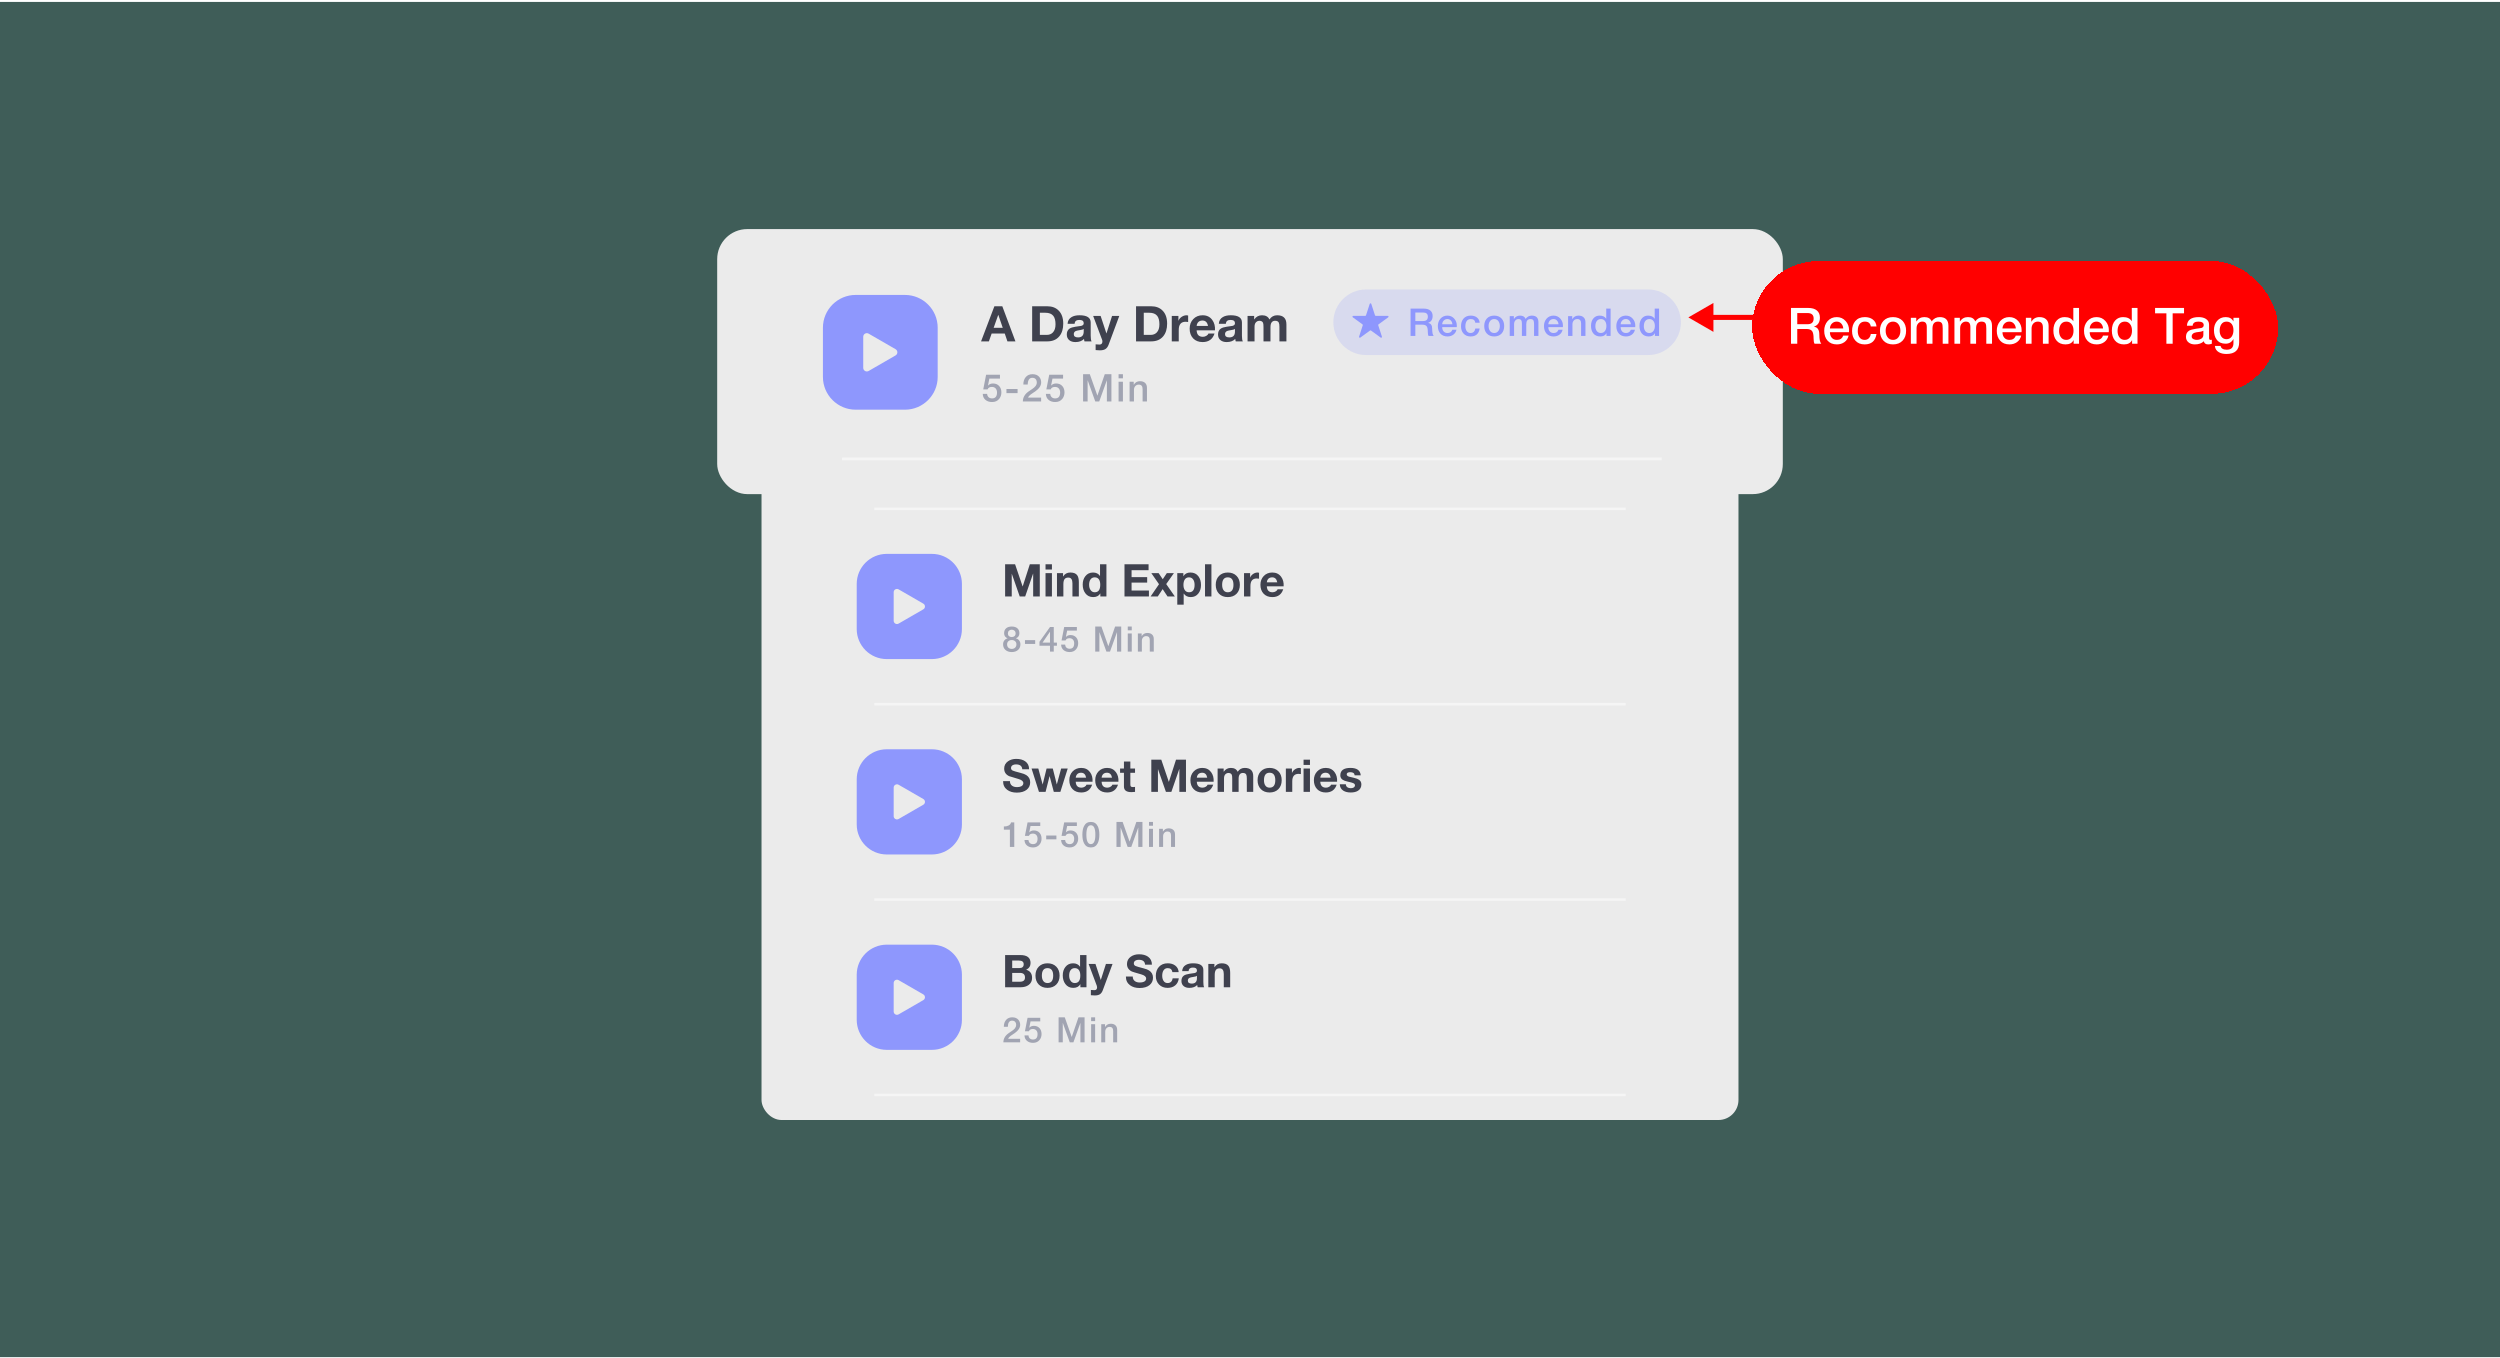 <svg width="998" height="542" viewBox="0 0 998 542" fill="none" xmlns="http://www.w3.org/2000/svg">
<rect width="998" height="541" transform="translate(0 0.762)" fill="#3F5D58"/>
<rect x="304" y="125.109" width="390" height="322" rx="8" fill="#EBEBEB"/>
<path d="M372 143.107H354C347.373 143.107 342 148.48 342 155.107V173.107C342 179.735 347.373 185.107 354 185.107H372C378.628 185.107 384 179.735 384 173.107V155.107C384 148.48 378.628 143.107 372 143.107Z" fill="#8E97FD"/>
<path d="M368.588 162.969C369.464 163.475 369.464 164.739 368.588 165.245L358.728 170.938C357.851 171.444 356.756 170.812 356.756 169.8V158.414C356.756 157.402 357.851 156.77 358.728 157.276L368.588 162.969Z" fill="#EBEBEB"/>
<path d="M399.874 160.108L404.752 147.256H407.65L412.456 160.108H409.522L408.55 157.246H403.744L402.736 160.108H399.874ZM406.156 150.424L404.482 155.14H407.812L406.192 150.424H406.156ZM418.575 160.108V147.256H424.119C425.859 147.256 427.245 147.784 428.277 148.84C429.393 149.956 429.951 151.546 429.951 153.61C429.951 155.554 429.471 157.102 428.511 158.254C427.479 159.49 426.015 160.108 424.119 160.108H418.575ZM421.401 149.632V157.732H423.921C424.833 157.732 425.571 157.444 426.135 156.868C426.795 156.196 427.125 155.2 427.125 153.88C427.125 152.5 426.861 151.468 426.333 150.784C425.733 150.016 424.761 149.632 423.417 149.632H421.401ZM437.442 156.508V155.554C437.238 155.734 436.794 155.872 436.11 155.968C435.33 156.088 434.814 156.202 434.562 156.31C434.058 156.538 433.806 156.922 433.806 157.462C433.806 158.254 434.328 158.65 435.372 158.65C436.752 158.65 437.442 157.936 437.442 156.508ZM434.094 153.664H431.538C431.61 152.56 432.096 151.744 432.996 151.216C433.74 150.772 434.712 150.55 435.912 150.55C438.636 150.55 439.998 151.432 439.998 153.196V158.038C439.998 159.07 440.106 159.76 440.322 160.108H437.73C437.622 159.772 437.562 159.472 437.55 159.208C436.818 159.976 435.774 160.36 434.418 160.36C433.482 160.36 432.732 160.132 432.168 159.676C431.556 159.184 431.25 158.482 431.25 157.57C431.25 156.622 431.58 155.914 432.24 155.446C432.72 155.122 433.446 154.888 434.418 154.744C435.798 154.552 436.5 154.45 436.524 154.438C437.136 154.282 437.442 153.976 437.442 153.52C437.442 153.016 437.274 152.668 436.938 152.476C436.698 152.332 436.314 152.26 435.786 152.26C434.742 152.26 434.178 152.728 434.094 153.664ZM450.46 150.802L446.572 161.278C446.296 162.034 445.912 162.574 445.42 162.898C444.928 163.222 444.244 163.384 443.368 163.384C442.9 163.384 442.378 163.354 441.802 163.294V161.188C442.702 161.26 443.2 161.29 443.296 161.278C443.956 161.23 444.286 160.84 444.286 160.108C444.286 159.904 444.25 159.712 444.178 159.532L440.902 150.802H443.638L445.744 157.174H445.78L447.814 150.802H450.46ZM456.596 160.108V147.256H462.14C463.88 147.256 465.266 147.784 466.298 148.84C467.414 149.956 467.972 151.546 467.972 153.61C467.972 155.554 467.492 157.102 466.532 158.254C465.5 159.49 464.036 160.108 462.14 160.108H456.596ZM459.422 149.632V157.732H461.942C462.854 157.732 463.592 157.444 464.156 156.868C464.816 156.196 465.146 155.2 465.146 153.88C465.146 152.5 464.882 151.468 464.354 150.784C463.754 150.016 462.782 149.632 461.438 149.632H459.422ZM469.668 160.108V150.802H472.098V152.53H472.134C472.362 151.954 472.758 151.48 473.322 151.108C473.886 150.736 474.48 150.55 475.104 150.55C475.296 150.55 475.482 150.58 475.662 150.64V153.016C475.398 152.956 475.092 152.926 474.744 152.926C473.064 152.926 472.224 153.922 472.224 155.914V160.108H469.668ZM485.484 156.076H478.77C478.842 157.648 479.604 158.434 481.056 158.434C481.548 158.434 481.992 158.302 482.388 158.038C482.76 157.81 482.988 157.54 483.072 157.228H485.322C484.638 159.316 483.186 160.36 480.966 160.36C479.514 160.36 478.356 159.91 477.492 159.01C476.64 158.098 476.214 156.916 476.214 155.464C476.214 154.048 476.652 152.878 477.528 151.954C478.416 151.018 479.562 150.55 480.966 150.55C482.478 150.55 483.648 151.114 484.476 152.242C485.244 153.274 485.58 154.552 485.484 156.076ZM478.77 154.456H482.928C482.688 153.136 482.01 152.476 480.894 152.476C480.174 152.476 479.622 152.716 479.238 153.196C478.95 153.556 478.794 153.976 478.77 154.456ZM492.796 156.508V155.554C492.592 155.734 492.148 155.872 491.464 155.968C490.684 156.088 490.168 156.202 489.916 156.31C489.412 156.538 489.16 156.922 489.16 157.462C489.16 158.254 489.682 158.65 490.726 158.65C492.106 158.65 492.796 157.936 492.796 156.508ZM489.448 153.664H486.892C486.964 152.56 487.45 151.744 488.35 151.216C489.094 150.772 490.066 150.55 491.266 150.55C493.99 150.55 495.352 151.432 495.352 153.196V158.038C495.352 159.07 495.46 159.76 495.676 160.108H493.084C492.976 159.772 492.916 159.472 492.904 159.208C492.172 159.976 491.128 160.36 489.772 160.36C488.836 160.36 488.086 160.132 487.522 159.676C486.91 159.184 486.604 158.482 486.604 157.57C486.604 156.622 486.934 155.914 487.594 155.446C488.074 155.122 488.8 154.888 489.772 154.744C491.152 154.552 491.854 154.45 491.878 154.438C492.49 154.282 492.796 153.976 492.796 153.52C492.796 153.016 492.628 152.668 492.292 152.476C492.052 152.332 491.668 152.26 491.14 152.26C490.096 152.26 489.532 152.728 489.448 153.664ZM497.408 160.108V150.802H499.82V152.062H499.856C500.564 151.054 501.512 150.55 502.7 150.55C504.044 150.55 504.95 151.066 505.418 152.098C506.102 151.066 507.038 150.55 508.226 150.55C510.494 150.55 511.628 151.66 511.628 153.88V160.108H509.072V154.834C509.072 154.078 508.994 153.544 508.838 153.232C508.61 152.788 508.166 152.566 507.506 152.566C506.366 152.566 505.796 153.352 505.796 154.924V160.108H503.24V154.888C503.24 154.108 503.186 153.586 503.078 153.322C502.862 152.818 502.4 152.566 501.692 152.566C501.296 152.566 500.948 152.698 500.648 152.962C500.192 153.334 499.964 153.916 499.964 154.708V160.108H497.408Z" fill="#3F414E"/>
<path d="M400.672 177.669L401.722 172.307H406.79V173.735H402.912L402.408 176.227L402.436 176.255C402.884 175.761 403.486 175.513 404.242 175.513C405.194 175.513 405.95 175.826 406.51 176.451C407.042 177.049 407.308 177.828 407.308 178.789C407.308 179.695 407.047 180.474 406.524 181.127C405.899 181.911 405.031 182.303 403.92 182.303C402.94 182.303 402.142 182.051 401.526 181.547C400.873 181.015 400.528 180.273 400.49 179.321H402.086C402.133 179.844 402.315 180.25 402.632 180.539C402.95 180.829 403.37 180.973 403.892 180.973C405.106 180.973 405.712 180.255 405.712 178.817C405.712 178.239 405.563 177.763 405.264 177.389C404.928 176.979 404.457 176.773 403.85 176.773C403.02 176.773 402.492 177.072 402.268 177.669H400.672ZM409.166 179.055V177.543H413.24V179.055H409.166ZM421.859 180.679V182.107H415.167C415.177 180.623 415.895 179.387 417.323 178.397C417.771 178.099 418.215 177.8 418.653 177.501C419.157 177.147 419.535 176.811 419.787 176.493C420.105 176.083 420.268 175.644 420.277 175.177C420.287 174.729 420.184 174.351 419.969 174.043C419.689 173.642 419.241 173.441 418.625 173.441C417.552 173.441 416.992 174.258 416.945 175.891H415.349C415.349 174.771 415.639 173.871 416.217 173.189C416.824 172.471 417.659 172.111 418.723 172.111C419.806 172.111 420.632 172.457 421.201 173.147C421.649 173.698 421.873 174.356 421.873 175.121C421.873 176.307 421.145 177.408 419.689 178.425C419.148 178.789 418.607 179.153 418.065 179.517C417.533 179.928 417.207 180.315 417.085 180.679H421.859ZM423.772 177.669L424.822 172.307H429.89V173.735H426.012L425.508 176.227L425.536 176.255C425.984 175.761 426.586 175.513 427.342 175.513C428.294 175.513 429.05 175.826 429.61 176.451C430.142 177.049 430.408 177.828 430.408 178.789C430.408 179.695 430.147 180.474 429.624 181.127C428.999 181.911 428.131 182.303 427.02 182.303C426.04 182.303 425.242 182.051 424.626 181.547C423.973 181.015 423.628 180.273 423.59 179.321H425.186C425.233 179.844 425.415 180.25 425.732 180.539C426.05 180.829 426.47 180.973 426.992 180.973C428.206 180.973 428.812 180.255 428.812 178.817C428.812 178.239 428.663 177.763 428.364 177.389C428.028 176.979 427.557 176.773 426.95 176.773C426.12 176.773 425.592 177.072 425.368 177.669H423.772ZM437.212 182.107V172.111H439.676L442.434 179.937H442.462L445.15 172.111H447.586V182.107H445.92V174.393H445.892L443.12 182.107H441.678L438.906 174.393H438.878V182.107H437.212ZM450.2 182.107V174.869H451.796V182.107H450.2ZM450.2 173.623V172.111H451.796V173.623H450.2ZM454.235 182.107V174.869H455.747V175.933L455.775 175.961C456.288 175.103 457.039 174.673 458.029 174.673C458.831 174.673 459.457 174.883 459.905 175.303C460.362 175.723 460.591 176.335 460.591 177.137V182.107H458.995V177.557C458.995 176.475 458.523 175.933 457.581 175.933C457.058 175.933 456.633 176.115 456.307 176.479C455.989 176.843 455.831 177.296 455.831 177.837V182.107H454.235Z" fill="#A1A4B2"/>
<path d="M644.001 141.107H545.803C539.176 141.107 533.803 146.48 533.803 153.107C533.803 159.735 539.176 165.107 545.803 165.107H644.001C650.628 165.107 656.001 159.735 656.001 153.107C656.001 146.48 650.628 141.107 644.001 141.107Z" fill="#8E97FD" fill-opacity="0.2"/>
<path d="M547.116 146.387C547.206 146.111 547.597 146.111 547.687 146.387L549.04 150.552C549.08 150.676 549.196 150.76 549.326 150.76H553.705C553.996 150.76 554.117 151.131 553.882 151.302L550.338 153.877C550.233 153.953 550.189 154.088 550.229 154.212L551.583 158.377C551.673 158.654 551.356 158.883 551.121 158.713L547.578 156.138C547.473 156.062 547.33 156.062 547.225 156.138L543.682 158.713C543.447 158.883 543.131 158.654 543.22 158.377L544.574 154.212C544.614 154.088 544.57 153.953 544.465 153.877L540.922 151.302C540.687 151.131 540.807 150.76 541.098 150.76H545.478C545.608 150.76 545.723 150.676 545.763 150.552L547.116 146.387Z" fill="#8E97FD"/>
<path d="M563.814 149.539V152.661H566.684C567.823 152.661 568.392 152.129 568.392 151.065C568.392 150.048 567.814 149.539 566.656 149.539H563.814ZM562.064 158.107V148.111H566.838C567.921 148.111 568.742 148.349 569.302 148.825C569.862 149.292 570.142 149.955 570.142 150.813C570.142 152.111 569.592 152.951 568.49 153.333V153.361C569.48 153.501 569.974 154.206 569.974 155.475C569.974 156.838 570.156 157.715 570.52 158.107H568.644C568.467 157.818 568.378 157.328 568.378 156.637C568.378 155.676 568.248 155.004 567.986 154.621C567.697 154.201 567.165 153.991 566.39 153.991H563.814V158.107H562.064ZM578.964 154.901H573.644C573.644 155.508 573.803 156.007 574.12 156.399C574.465 156.829 574.955 157.043 575.59 157.043C576.486 157.043 577.074 156.642 577.354 155.839H578.866C578.698 156.614 578.311 157.221 577.704 157.659C577.107 158.089 576.402 158.303 575.59 158.303C574.479 158.303 573.611 157.953 572.986 157.253C572.361 156.553 572.048 155.634 572.048 154.495C572.048 153.431 572.361 152.535 572.986 151.807C573.649 151.051 574.503 150.673 575.548 150.673C576.565 150.673 577.401 151.047 578.054 151.793C578.679 152.493 578.992 153.352 578.992 154.369C578.992 154.547 578.983 154.724 578.964 154.901ZM573.644 153.851H577.368C577.34 153.319 577.158 152.867 576.822 152.493C576.495 152.12 576.071 151.933 575.548 151.933C575.007 151.933 574.559 152.115 574.204 152.479C573.849 152.843 573.663 153.301 573.644 153.851ZM587.359 153.291H585.763C585.633 152.386 585.082 151.933 584.111 151.933C583.579 151.933 583.145 152.097 582.809 152.423C582.352 152.871 582.123 153.585 582.123 154.565C582.123 155.247 582.268 155.811 582.557 156.259C582.903 156.782 583.397 157.043 584.041 157.043C584.508 157.043 584.891 156.899 585.189 156.609C585.497 156.311 585.689 155.905 585.763 155.391H587.359C587.051 157.333 585.945 158.303 584.041 158.303C582.94 158.303 582.072 157.944 581.437 157.225C580.831 156.553 580.527 155.667 580.527 154.565C580.527 153.417 580.826 152.493 581.423 151.793C582.058 151.047 582.949 150.673 584.097 150.673C584.984 150.673 585.717 150.888 586.295 151.317C586.93 151.784 587.285 152.442 587.359 153.291ZM592.675 157.043C593.347 157.043 593.869 156.773 594.243 156.231C594.569 155.765 594.733 155.181 594.733 154.481C594.733 153.791 594.569 153.212 594.243 152.745C593.869 152.204 593.347 151.933 592.675 151.933C592.003 151.933 591.48 152.204 591.107 152.745C590.78 153.212 590.617 153.791 590.617 154.481C590.617 155.181 590.78 155.765 591.107 156.231C591.48 156.773 592.003 157.043 592.675 157.043ZM592.675 158.303C591.536 158.303 590.635 157.944 589.973 157.225C589.338 156.535 589.021 155.62 589.021 154.481C589.021 153.352 589.343 152.437 589.987 151.737C590.64 151.028 591.536 150.673 592.675 150.673C593.813 150.673 594.714 151.033 595.377 151.751C596.011 152.442 596.329 153.352 596.329 154.481C596.329 155.62 596.011 156.535 595.377 157.225C594.714 157.944 593.813 158.303 592.675 158.303ZM598.355 158.107V150.869H599.867V151.877H599.909C600.441 151.075 601.183 150.673 602.135 150.673C603.171 150.673 603.848 151.075 604.165 151.877C604.744 151.075 605.5 150.673 606.433 150.673C608.048 150.673 608.855 151.485 608.855 153.109V158.107H607.259V153.879C607.259 153.198 607.194 152.731 607.063 152.479C606.886 152.115 606.513 151.933 605.943 151.933C604.917 151.933 604.403 152.577 604.403 153.865V158.107H602.807V153.459C602.807 152.937 602.709 152.554 602.513 152.311C602.327 152.059 602 151.933 601.533 151.933C601.095 151.933 600.721 152.101 600.413 152.437C600.105 152.773 599.951 153.231 599.951 153.809V158.107H598.355ZM611.237 158.107V150.869H612.749V151.877H612.791C613.323 151.075 614.065 150.673 615.017 150.673C616.053 150.673 616.73 151.075 617.047 151.877C617.626 151.075 618.382 150.673 619.315 150.673C620.93 150.673 621.737 151.485 621.737 153.109V158.107H620.141V153.879C620.141 153.198 620.076 152.731 619.945 152.479C619.768 152.115 619.394 151.933 618.825 151.933C617.798 151.933 617.285 152.577 617.285 153.865V158.107H615.689V153.459C615.689 152.937 615.591 152.554 615.395 152.311C615.208 152.059 614.882 151.933 614.415 151.933C613.976 151.933 613.603 152.101 613.295 152.437C612.987 152.773 612.833 153.231 612.833 153.809V158.107H611.237ZM630.685 154.901H625.365C625.365 155.508 625.523 156.007 625.841 156.399C626.186 156.829 626.676 157.043 627.311 157.043C628.207 157.043 628.795 156.642 629.075 155.839H630.587C630.419 156.614 630.031 157.221 629.425 157.659C628.827 158.089 628.123 158.303 627.311 158.303C626.2 158.303 625.332 157.953 624.707 157.253C624.081 156.553 623.769 155.634 623.769 154.495C623.769 153.431 624.081 152.535 624.707 151.807C625.369 151.051 626.223 150.673 627.269 150.673C628.286 150.673 629.121 151.047 629.775 151.793C630.4 152.493 630.713 153.352 630.713 154.369C630.713 154.547 630.703 154.724 630.685 154.901ZM625.365 153.851H629.089C629.061 153.319 628.879 152.867 628.543 152.493C628.216 152.12 627.791 151.933 627.269 151.933C626.727 151.933 626.279 152.115 625.925 152.479C625.57 152.843 625.383 153.301 625.365 153.851ZM632.598 158.107V150.869H634.11V151.933L634.138 151.961C634.651 151.103 635.403 150.673 636.392 150.673C637.195 150.673 637.82 150.883 638.268 151.303C638.725 151.723 638.954 152.335 638.954 153.137V158.107H637.358V153.557C637.358 152.475 636.887 151.933 635.944 151.933C635.421 151.933 634.997 152.115 634.67 152.479C634.353 152.843 634.194 153.296 634.194 153.837V158.107H632.598ZM642.583 154.565C642.583 155.247 642.742 155.816 643.059 156.273C643.423 156.787 643.932 157.043 644.585 157.043C645.248 157.043 645.766 156.773 646.139 156.231C646.456 155.765 646.615 155.181 646.615 154.481C646.615 153.688 646.433 153.067 646.069 152.619C645.714 152.162 645.229 151.933 644.613 151.933C643.922 151.933 643.395 152.209 643.031 152.759C642.732 153.226 642.583 153.828 642.583 154.565ZM648.155 148.111V158.107H646.643V157.127H646.615C646.214 157.911 645.467 158.303 644.375 158.303C643.274 158.303 642.424 157.93 641.827 157.183C641.267 156.493 640.987 155.578 640.987 154.439C640.987 153.207 641.314 152.251 641.967 151.569C642.536 150.972 643.255 150.673 644.123 150.673C645.262 150.673 646.064 151.051 646.531 151.807H646.559V148.111H648.155Z" fill="#8E97FD"/>
<path d="M349 203.107H649" stroke="#F5F5F5"/>
<path d="M372 221.107H354C347.373 221.107 342 226.48 342 233.107V251.107C342 257.735 347.373 263.107 354 263.107H372C378.628 263.107 384 257.735 384 251.107V233.107C384 226.48 378.628 221.107 372 221.107Z" fill="#8E97FD"/>
<path d="M368.588 240.969C369.464 241.475 369.464 242.74 368.588 243.246L358.728 248.939C357.851 249.445 356.756 248.813 356.756 247.801V236.415C356.756 235.403 357.851 234.77 358.728 235.276L368.588 240.969Z" fill="#EBEBEB"/>
<path d="M401.242 238.108V225.256H405.22L408.226 234.094H408.262L411.106 225.256H415.084V238.108H412.438V229H412.402L409.252 238.108H407.074L403.924 229.09H403.888V238.108H401.242ZM417.375 238.108V228.802H419.931V238.108H417.375ZM419.931 225.256V227.362H417.375V225.256H419.931ZM421.943 238.108V228.802H424.373V230.098H424.427C425.063 229.066 426.011 228.55 427.271 228.55C428.555 228.55 429.461 228.898 429.989 229.594C430.445 230.194 430.673 231.124 430.673 232.384V238.108H428.117V232.852C428.117 231.328 427.571 230.566 426.479 230.566C425.783 230.566 425.279 230.776 424.967 231.196C424.655 231.616 424.499 232.294 424.499 233.23V238.108H421.943ZM439.255 238.108V236.92H439.219C438.655 237.88 437.713 238.36 436.393 238.36C435.061 238.36 434.017 237.85 433.261 236.83C432.565 235.906 432.217 234.754 432.217 233.374C432.217 232.03 432.565 230.914 433.261 230.026C434.017 229.042 435.043 228.55 436.339 228.55C437.587 228.55 438.511 229.012 439.111 229.936H439.129V225.256H441.685V238.108H439.255ZM439.219 233.428C439.219 232.576 439.063 231.892 438.751 231.376C438.367 230.776 437.791 230.476 437.023 230.476C436.243 230.476 435.661 230.782 435.277 231.394C434.941 231.91 434.773 232.594 434.773 233.446C434.773 234.262 434.953 234.94 435.313 235.48C435.709 236.116 436.279 236.434 437.023 236.434C438.487 236.434 439.219 235.432 439.219 233.428ZM448.897 238.108V225.256H458.509V227.632H451.723V230.386H457.951V232.582H451.723V235.732H458.653V238.108H448.897ZM459.327 238.108L462.675 233.212L459.615 228.802H462.531L464.169 231.232L465.789 228.802H468.615L465.555 233.158L468.993 238.108H466.077L464.133 235.174L462.189 238.108H459.327ZM469.967 241.384V228.802H472.397V229.99H472.433C473.021 229.03 473.945 228.55 475.205 228.55C476.585 228.55 477.653 229.054 478.409 230.062C479.093 230.962 479.435 232.126 479.435 233.554C479.435 234.886 479.093 235.996 478.409 236.884C477.665 237.868 476.645 238.36 475.349 238.36C474.113 238.36 473.183 237.892 472.559 236.956H472.523V241.384H469.967ZM474.665 236.434C476.141 236.434 476.879 235.45 476.879 233.482C476.879 232.642 476.711 231.958 476.375 231.43C475.979 230.794 475.403 230.476 474.647 230.476C473.867 230.476 473.291 230.788 472.919 231.412C472.595 231.94 472.433 232.63 472.433 233.482C472.433 234.322 472.601 235 472.937 235.516C473.321 236.128 473.897 236.434 474.665 236.434ZM481.043 238.108V225.256H483.599V238.108H481.043ZM485.323 233.464C485.323 231.976 485.761 230.788 486.637 229.9C487.513 229 488.677 228.55 490.129 228.55C491.593 228.55 492.763 229 493.639 229.9C494.515 230.788 494.953 231.976 494.953 233.464C494.953 234.94 494.515 236.128 493.639 237.028C492.763 237.916 491.593 238.36 490.129 238.36C488.677 238.36 487.513 237.916 486.637 237.028C485.761 236.128 485.323 234.94 485.323 233.464ZM487.879 233.464C487.879 234.316 488.041 234.994 488.365 235.498C488.749 236.122 489.337 236.434 490.129 236.434C491.641 236.434 492.397 235.444 492.397 233.464C492.397 231.472 491.641 230.476 490.129 230.476C488.629 230.476 487.879 231.472 487.879 233.464ZM496.615 238.108V228.802H499.045V230.53H499.081C499.309 229.954 499.705 229.48 500.269 229.108C500.833 228.736 501.427 228.55 502.051 228.55C502.243 228.55 502.429 228.58 502.609 228.64V231.016C502.345 230.956 502.039 230.926 501.691 230.926C500.011 230.926 499.171 231.922 499.171 233.914V238.108H496.615ZM512.431 234.076H505.717C505.789 235.648 506.551 236.434 508.003 236.434C508.495 236.434 508.939 236.302 509.335 236.038C509.707 235.81 509.935 235.54 510.019 235.228H512.269C511.585 237.316 510.133 238.36 507.913 238.36C506.461 238.36 505.303 237.91 504.439 237.01C503.587 236.098 503.161 234.916 503.161 233.464C503.161 232.048 503.599 230.878 504.475 229.954C505.363 229.018 506.509 228.55 507.913 228.55C509.425 228.55 510.595 229.114 511.423 230.242C512.191 231.274 512.527 232.552 512.431 234.076ZM505.717 232.456H509.875C509.635 231.136 508.957 230.476 507.841 230.476C507.121 230.476 506.569 230.716 506.185 231.196C505.897 231.556 505.741 231.976 505.717 232.456Z" fill="#3F414E"/>
<path d="M403.892 259.043C404.434 259.043 404.877 258.879 405.222 258.553C405.577 258.226 405.754 257.783 405.754 257.223C405.754 256.691 405.577 256.271 405.222 255.963C404.877 255.655 404.434 255.501 403.892 255.501C403.351 255.501 402.903 255.655 402.548 255.963C402.203 256.271 402.03 256.691 402.03 257.223C402.03 257.783 402.203 258.226 402.548 258.553C402.903 258.879 403.351 259.043 403.892 259.043ZM403.892 260.303C402.875 260.303 402.044 260.027 401.4 259.477C400.756 258.917 400.434 258.165 400.434 257.223C400.434 256.616 400.593 256.103 400.91 255.683C401.237 255.253 401.676 254.969 402.226 254.829V254.815C401.302 254.451 400.84 253.774 400.84 252.785C400.84 251.945 401.106 251.291 401.638 250.825C402.17 250.349 402.922 250.111 403.892 250.111C404.863 250.111 405.614 250.349 406.146 250.825C406.678 251.291 406.944 251.945 406.944 252.785C406.944 253.774 406.482 254.451 405.558 254.815V254.829C406.109 254.969 406.543 255.253 406.86 255.683C407.187 256.103 407.35 256.616 407.35 257.223C407.35 258.165 407.028 258.917 406.384 259.477C405.74 260.027 404.91 260.303 403.892 260.303ZM403.892 251.371C403.444 251.371 403.076 251.506 402.786 251.777C402.497 252.038 402.352 252.402 402.352 252.869C402.352 253.317 402.492 253.671 402.772 253.933C403.062 254.185 403.435 254.311 403.892 254.311C404.35 254.311 404.718 254.185 404.998 253.933C405.288 253.671 405.432 253.317 405.432 252.869C405.432 252.402 405.288 252.038 404.998 251.777C404.709 251.506 404.34 251.371 403.892 251.371ZM409.166 257.055V255.543H413.24V257.055H409.166ZM421.929 256.523V257.783H420.669V260.107H419.157V257.783H414.957V256.201L419.157 250.307H420.669V256.523H421.929ZM419.129 252.211L416.189 256.523H419.157V252.211H419.129ZM423.772 255.669L424.822 250.307H429.89V251.735H426.012L425.508 254.227L425.536 254.255C425.984 253.76 426.586 253.513 427.342 253.513C428.294 253.513 429.05 253.825 429.61 254.451C430.142 255.048 430.408 255.827 430.408 256.789C430.408 257.694 430.147 258.473 429.624 259.127C428.999 259.911 428.131 260.303 427.02 260.303C426.04 260.303 425.242 260.051 424.626 259.547C423.973 259.015 423.628 258.273 423.59 257.321H425.186C425.233 257.843 425.415 258.249 425.732 258.539C426.05 258.828 426.47 258.973 426.992 258.973C428.206 258.973 428.812 258.254 428.812 256.817C428.812 256.238 428.663 255.762 428.364 255.389C428.028 254.978 427.557 254.773 426.95 254.773C426.12 254.773 425.592 255.071 425.368 255.669H423.772ZM437.212 260.107V250.111H439.676L442.434 257.937H442.462L445.15 250.111H447.586V260.107H445.92V252.393H445.892L443.12 260.107H441.678L438.906 252.393H438.878V260.107H437.212ZM450.2 260.107V252.869H451.796V260.107H450.2ZM450.2 251.623V250.111H451.796V251.623H450.2ZM454.235 260.107V252.869H455.747V253.933L455.775 253.961C456.288 253.102 457.039 252.673 458.029 252.673C458.831 252.673 459.457 252.883 459.905 253.303C460.362 253.723 460.591 254.334 460.591 255.137V260.107H458.995V255.557C458.995 254.474 458.523 253.933 457.581 253.933C457.058 253.933 456.633 254.115 456.307 254.479C455.989 254.843 455.831 255.295 455.831 255.837V260.107H454.235Z" fill="#A1A4B2"/>
<path d="M349 281.107H649" stroke="#F5F5F5"/>
<path d="M372 299.107H354C347.373 299.107 342 304.48 342 311.107V329.107C342 335.735 347.373 341.107 354 341.107H372C378.628 341.107 384 335.735 384 329.107V311.107C384 304.48 378.628 299.107 372 299.107Z" fill="#8E97FD"/>
<path d="M368.588 318.969C369.464 319.475 369.464 320.74 368.588 321.246L358.728 326.939C357.851 327.445 356.756 326.813 356.756 325.801V314.415C356.756 313.403 357.851 312.77 358.728 313.276L368.588 318.969Z" fill="#EBEBEB"/>
<path d="M400.433 311.841H403.169C403.169 312.645 403.456 313.257 404.032 313.677C404.524 314.037 405.184 314.217 406.012 314.217C406.66 314.217 407.2 314.115 407.632 313.911C408.22 313.635 408.514 313.203 408.514 312.615C408.514 311.883 407.854 311.331 406.534 310.959C404.254 310.311 403.024 309.939 402.844 309.843C401.524 309.207 400.865 308.205 400.865 306.837C400.865 305.601 401.375 304.623 402.395 303.903C403.307 303.267 404.398 302.949 405.67 302.949C407.146 302.949 408.34 303.267 409.252 303.903C410.296 304.635 410.818 305.697 410.818 307.089H408.082C408.01 305.793 407.164 305.145 405.544 305.145C405.028 305.145 404.59 305.253 404.23 305.469C403.811 305.733 403.601 306.111 403.601 306.603C403.601 307.071 403.835 307.413 404.302 307.629C404.662 307.797 405.706 308.103 407.434 308.547C408.442 308.799 409.192 309.087 409.684 309.411C410.728 310.083 411.25 311.043 411.25 312.291C411.25 313.515 410.794 314.499 409.882 315.243C408.922 316.023 407.596 316.413 405.904 316.413C404.356 316.413 403.085 316.047 402.089 315.315C400.973 314.487 400.421 313.329 400.433 311.841ZM426.234 306.801L423.3 316.107H420.672L419.016 309.861H418.98L417.396 316.107H414.75L411.798 306.801H414.498L416.208 313.119H416.244L417.792 306.801H420.276L421.86 313.101H421.896L423.606 306.801H426.234ZM436.142 312.075H429.428C429.5 313.647 430.262 314.433 431.714 314.433C432.206 314.433 432.65 314.301 433.046 314.037C433.418 313.809 433.646 313.539 433.73 313.227H435.98C435.296 315.315 433.844 316.359 431.624 316.359C430.172 316.359 429.014 315.909 428.15 315.009C427.298 314.097 426.872 312.915 426.872 311.463C426.872 310.047 427.31 308.877 428.186 307.953C429.074 307.017 430.22 306.549 431.624 306.549C433.136 306.549 434.306 307.113 435.134 308.241C435.902 309.273 436.238 310.551 436.142 312.075ZM429.428 310.455H433.586C433.346 309.135 432.668 308.475 431.552 308.475C430.832 308.475 430.28 308.715 429.896 309.195C429.608 309.555 429.452 309.975 429.428 310.455ZM446.478 312.075H439.764C439.836 313.647 440.598 314.433 442.05 314.433C442.542 314.433 442.986 314.301 443.382 314.037C443.754 313.809 443.982 313.539 444.066 313.227H446.316C445.632 315.315 444.18 316.359 441.96 316.359C440.508 316.359 439.35 315.909 438.486 315.009C437.634 314.097 437.208 312.915 437.208 311.463C437.208 310.047 437.646 308.877 438.522 307.953C439.41 307.017 440.556 306.549 441.96 306.549C443.472 306.549 444.642 307.113 445.47 308.241C446.238 309.273 446.574 310.551 446.478 312.075ZM439.764 310.455H443.922C443.682 309.135 443.004 308.475 441.888 308.475C441.168 308.475 440.616 308.715 440.232 309.195C439.944 309.555 439.788 309.975 439.764 310.455ZM451.234 304.011V306.801H453.106V308.511H451.234V313.119C451.234 313.551 451.306 313.839 451.45 313.983C451.594 314.127 451.882 314.199 452.314 314.199C452.602 314.199 452.866 314.175 453.106 314.127V316.125C452.746 316.185 452.248 316.215 451.612 316.215C449.656 316.215 448.678 315.477 448.678 314.001V308.511H447.13V306.801H448.678V304.011H451.234ZM459.602 316.107V303.255H463.58L466.586 312.093H466.622L469.466 303.255H473.444V316.107H470.798V306.999H470.762L467.612 316.107H465.434L462.284 307.089H462.248V316.107H459.602ZM484.482 312.075H477.768C477.84 313.647 478.602 314.433 480.054 314.433C480.546 314.433 480.99 314.301 481.386 314.037C481.758 313.809 481.986 313.539 482.07 313.227H484.32C483.636 315.315 482.184 316.359 479.964 316.359C478.512 316.359 477.354 315.909 476.49 315.009C475.638 314.097 475.212 312.915 475.212 311.463C475.212 310.047 475.65 308.877 476.526 307.953C477.414 307.017 478.56 306.549 479.964 306.549C481.476 306.549 482.646 307.113 483.474 308.241C484.242 309.273 484.578 310.551 484.482 312.075ZM477.768 310.455H481.926C481.686 309.135 481.008 308.475 479.892 308.475C479.172 308.475 478.62 308.715 478.236 309.195C477.948 309.555 477.792 309.975 477.768 310.455ZM486.07 316.107V306.801H488.482V308.061H488.518C489.226 307.053 490.174 306.549 491.362 306.549C492.706 306.549 493.612 307.065 494.08 308.097C494.764 307.065 495.7 306.549 496.888 306.549C499.156 306.549 500.29 307.659 500.29 309.879V316.107H497.734V310.833C497.734 310.077 497.656 309.543 497.5 309.231C497.272 308.787 496.828 308.565 496.168 308.565C495.028 308.565 494.458 309.351 494.458 310.923V316.107H491.902V310.887C491.902 310.107 491.848 309.585 491.74 309.321C491.524 308.817 491.062 308.565 490.354 308.565C489.958 308.565 489.61 308.697 489.31 308.961C488.854 309.333 488.626 309.915 488.626 310.707V316.107H486.07ZM502.022 311.463C502.022 309.975 502.46 308.787 503.336 307.899C504.212 306.999 505.376 306.549 506.828 306.549C508.292 306.549 509.462 306.999 510.338 307.899C511.214 308.787 511.652 309.975 511.652 311.463C511.652 312.939 511.214 314.127 510.338 315.027C509.462 315.915 508.292 316.359 506.828 316.359C505.376 316.359 504.212 315.915 503.336 315.027C502.46 314.127 502.022 312.939 502.022 311.463ZM504.578 311.463C504.578 312.315 504.74 312.993 505.064 313.497C505.448 314.121 506.036 314.433 506.828 314.433C508.34 314.433 509.096 313.443 509.096 311.463C509.096 309.471 508.34 308.475 506.828 308.475C505.328 308.475 504.578 309.471 504.578 311.463ZM513.314 316.107V306.801H515.744V308.529H515.78C516.008 307.953 516.404 307.479 516.968 307.107C517.532 306.735 518.126 306.549 518.75 306.549C518.942 306.549 519.128 306.579 519.308 306.639V309.015C519.044 308.955 518.738 308.925 518.39 308.925C516.71 308.925 515.87 309.921 515.87 311.913V316.107H513.314ZM520.382 316.107V306.801H522.938V316.107H520.382ZM522.938 303.255V305.361H520.382V303.255H522.938ZM533.771 312.075H527.057C527.129 313.647 527.891 314.433 529.343 314.433C529.835 314.433 530.279 314.301 530.675 314.037C531.047 313.809 531.275 313.539 531.359 313.227H533.609C532.925 315.315 531.473 316.359 529.253 316.359C527.801 316.359 526.643 315.909 525.779 315.009C524.927 314.097 524.501 312.915 524.501 311.463C524.501 310.047 524.939 308.877 525.815 307.953C526.703 307.017 527.849 306.549 529.253 306.549C530.765 306.549 531.935 307.113 532.763 308.241C533.531 309.273 533.867 310.551 533.771 312.075ZM527.057 310.455H531.215C530.975 309.135 530.297 308.475 529.181 308.475C528.461 308.475 527.909 308.715 527.525 309.195C527.237 309.555 527.081 309.975 527.057 310.455ZM534.837 313.083H537.267C537.279 313.611 537.483 314.013 537.879 314.289C538.227 314.529 538.677 314.649 539.229 314.649C539.673 314.649 540.045 314.565 540.345 314.397C540.717 314.181 540.903 313.869 540.903 313.461C540.903 313.101 540.651 312.813 540.147 312.597C539.787 312.441 539.073 312.249 538.005 312.021C537.093 311.829 536.415 311.577 535.971 311.265C535.359 310.857 535.053 310.281 535.053 309.537C535.053 307.545 536.403 306.549 539.103 306.549C541.671 306.549 543.039 307.539 543.207 309.519H540.777C540.717 308.679 540.135 308.259 539.031 308.259C538.083 308.259 537.609 308.547 537.609 309.123C537.609 309.519 537.909 309.825 538.509 310.041C538.581 310.065 539.247 310.221 540.507 310.509C541.431 310.725 542.109 310.989 542.541 311.301C543.153 311.733 543.459 312.339 543.459 313.119C543.459 314.247 543.015 315.093 542.127 315.657C541.395 316.125 540.423 316.359 539.211 316.359C537.999 316.359 537.015 316.119 536.259 315.639C535.359 315.075 534.885 314.223 534.837 313.083Z" fill="#3F414E"/>
<path d="M400.742 331.191V329.931C401.47 329.94 402.086 329.819 402.59 329.567C403.15 329.277 403.486 328.857 403.598 328.307H404.9V338.107H403.15V331.191H400.742ZM409.152 333.669L410.202 328.307H415.27V329.735H411.392L410.888 332.227L410.916 332.255C411.364 331.76 411.966 331.513 412.722 331.513C413.674 331.513 414.43 331.825 414.99 332.451C415.522 333.048 415.788 333.827 415.788 334.789C415.788 335.694 415.526 336.473 415.004 337.127C414.378 337.911 413.51 338.303 412.4 338.303C411.42 338.303 410.622 338.051 410.006 337.547C409.352 337.015 409.007 336.273 408.97 335.321H410.566C410.612 335.843 410.794 336.249 411.112 336.539C411.429 336.828 411.849 336.973 412.372 336.973C413.585 336.973 414.192 336.254 414.192 334.817C414.192 334.238 414.042 333.762 413.744 333.389C413.408 332.978 412.936 332.773 412.33 332.773C411.499 332.773 410.972 333.071 410.748 333.669H409.152ZM417.645 335.055V333.543H421.719V335.055H417.645ZM423.772 333.669L424.822 328.307H429.89V329.735H426.012L425.508 332.227L425.536 332.255C425.984 331.76 426.586 331.513 427.342 331.513C428.294 331.513 429.05 331.825 429.61 332.451C430.142 333.048 430.408 333.827 430.408 334.789C430.408 335.694 430.147 336.473 429.624 337.127C428.999 337.911 428.131 338.303 427.02 338.303C426.04 338.303 425.242 338.051 424.626 337.547C423.973 337.015 423.628 336.273 423.59 335.321H425.186C425.233 335.843 425.415 336.249 425.732 336.539C426.05 336.828 426.47 336.973 426.992 336.973C428.206 336.973 428.812 336.254 428.812 334.817C428.812 334.238 428.663 333.762 428.364 333.389C428.028 332.978 427.557 332.773 426.95 332.773C426.12 332.773 425.592 333.071 425.368 333.669H423.772ZM435.472 336.973C436.666 336.973 437.264 335.717 437.264 333.207C437.264 330.696 436.666 329.441 435.472 329.441C434.277 329.441 433.68 330.696 433.68 333.207C433.68 335.717 434.277 336.973 435.472 336.973ZM435.472 328.111C436.741 328.111 437.656 328.68 438.216 329.819C438.645 330.677 438.86 331.807 438.86 333.207C438.86 334.607 438.645 335.736 438.216 336.595C437.656 337.733 436.741 338.303 435.472 338.303C434.202 338.303 433.288 337.733 432.728 336.595C432.298 335.736 432.084 334.607 432.084 333.207C432.084 331.807 432.298 330.677 432.728 329.819C433.288 328.68 434.202 328.111 435.472 328.111ZM445.692 338.107V328.111H448.156L450.914 335.937H450.942L453.63 328.111H456.066V338.107H454.4V330.393H454.372L451.6 338.107H450.158L447.386 330.393H447.358V338.107H445.692ZM458.679 338.107V330.869H460.275V338.107H458.679ZM458.679 329.623V328.111H460.275V329.623H458.679ZM462.714 338.107V330.869H464.226V331.933L464.254 331.961C464.767 331.102 465.519 330.673 466.508 330.673C467.311 330.673 467.936 330.883 468.384 331.303C468.841 331.723 469.07 332.334 469.07 333.137V338.107H467.474V333.557C467.474 332.474 467.003 331.933 466.06 331.933C465.537 331.933 465.113 332.115 464.786 332.479C464.469 332.843 464.31 333.295 464.31 333.837V338.107H462.714Z" fill="#A1A4B2"/>
<path d="M349 359.107H649" stroke="#F5F5F5"/>
<path d="M372 377.107H354C347.373 377.107 342 382.48 342 389.107V407.107C342 413.735 347.373 419.107 354 419.107H372C378.628 419.107 384 413.735 384 407.107V389.107C384 382.48 378.628 377.107 372 377.107Z" fill="#8E97FD"/>
<path d="M368.588 396.969C369.464 397.475 369.464 398.74 368.588 399.246L358.728 404.939C357.851 405.445 356.756 404.813 356.756 403.801V392.415C356.756 391.403 357.851 390.77 358.728 391.276L368.588 396.969Z" fill="#EBEBEB"/>
<path d="M404.068 388.383V391.911H407.092C408.484 391.911 409.18 391.347 409.18 390.219C409.18 388.995 408.502 388.383 407.146 388.383H404.068ZM401.242 394.107V381.255H407.29C410.026 381.255 411.394 382.317 411.394 384.441C411.394 385.665 410.812 386.559 409.648 387.123C411.22 387.579 412.006 388.665 412.006 390.381C412.006 391.605 411.538 392.553 410.602 393.225C409.786 393.813 408.742 394.107 407.47 394.107H401.242ZM404.068 383.451V386.457H406.93C408.082 386.457 408.658 385.947 408.658 384.927C408.658 383.943 408.01 383.451 406.714 383.451H404.068ZM413.358 389.463C413.358 387.975 413.796 386.787 414.672 385.899C415.548 384.999 416.712 384.549 418.164 384.549C419.628 384.549 420.798 384.999 421.674 385.899C422.55 386.787 422.988 387.975 422.988 389.463C422.988 390.939 422.55 392.127 421.674 393.027C420.798 393.915 419.628 394.359 418.164 394.359C416.712 394.359 415.548 393.915 414.672 393.027C413.796 392.127 413.358 390.939 413.358 389.463ZM415.914 389.463C415.914 390.315 416.076 390.993 416.4 391.497C416.784 392.121 417.372 392.433 418.164 392.433C419.676 392.433 420.432 391.443 420.432 389.463C420.432 387.471 419.676 386.475 418.164 386.475C416.664 386.475 415.914 387.471 415.914 389.463ZM431.292 394.107V392.919H431.256C430.692 393.879 429.75 394.359 428.43 394.359C427.098 394.359 426.054 393.849 425.298 392.829C424.602 391.905 424.254 390.753 424.254 389.373C424.254 388.029 424.602 386.913 425.298 386.025C426.054 385.041 427.08 384.549 428.376 384.549C429.624 384.549 430.548 385.011 431.148 385.935H431.166V381.255H433.722V394.107H431.292ZM431.256 389.427C431.256 388.575 431.1 387.891 430.788 387.375C430.404 386.775 429.828 386.475 429.06 386.475C428.28 386.475 427.698 386.781 427.314 387.393C426.978 387.909 426.81 388.593 426.81 389.445C426.81 390.261 426.99 390.939 427.35 391.479C427.746 392.115 428.316 392.433 429.06 392.433C430.524 392.433 431.256 391.431 431.256 389.427ZM444.132 384.801L440.244 395.277C439.968 396.033 439.584 396.573 439.092 396.897C438.6 397.221 437.916 397.383 437.04 397.383C436.572 397.383 436.05 397.353 435.474 397.293V395.187C436.374 395.259 436.872 395.289 436.968 395.277C437.628 395.229 437.958 394.839 437.958 394.107C437.958 393.903 437.922 393.711 437.85 393.531L434.574 384.801H437.31L439.416 391.173H439.452L441.486 384.801H444.132ZM449.458 389.841H452.194C452.194 390.645 452.482 391.257 453.058 391.677C453.55 392.037 454.21 392.217 455.038 392.217C455.686 392.217 456.226 392.115 456.658 391.911C457.246 391.635 457.54 391.203 457.54 390.615C457.54 389.883 456.88 389.331 455.56 388.959C453.28 388.311 452.05 387.939 451.87 387.843C450.55 387.207 449.89 386.205 449.89 384.837C449.89 383.601 450.4 382.623 451.42 381.903C452.332 381.267 453.424 380.949 454.696 380.949C456.172 380.949 457.366 381.267 458.278 381.903C459.322 382.635 459.844 383.697 459.844 385.089H457.108C457.036 383.793 456.19 383.145 454.57 383.145C454.054 383.145 453.616 383.253 453.256 383.469C452.836 383.733 452.626 384.111 452.626 384.603C452.626 385.071 452.86 385.413 453.328 385.629C453.688 385.797 454.732 386.103 456.46 386.547C457.468 386.799 458.218 387.087 458.71 387.411C459.754 388.083 460.276 389.043 460.276 390.291C460.276 391.515 459.82 392.499 458.908 393.243C457.948 394.023 456.622 394.413 454.93 394.413C453.382 394.413 452.11 394.047 451.114 393.315C449.998 392.487 449.446 391.329 449.458 389.841ZM470.525 388.077H468.023C467.855 387.009 467.225 386.475 466.133 386.475C465.389 386.475 464.819 386.805 464.423 387.465C464.111 388.017 463.955 388.695 463.955 389.499C463.955 390.279 464.111 390.933 464.423 391.461C464.795 392.109 465.347 392.433 466.079 392.433C467.255 392.433 467.933 391.803 468.113 390.543H470.579C470.423 391.767 469.943 392.709 469.139 393.369C468.347 394.029 467.333 394.359 466.097 394.359C464.705 394.359 463.571 393.915 462.695 393.027C461.831 392.139 461.399 390.993 461.399 389.589C461.399 388.101 461.813 386.901 462.641 385.989C463.505 385.029 464.675 384.549 466.151 384.549C467.327 384.549 468.311 384.837 469.103 385.413C469.979 386.061 470.453 386.949 470.525 388.077ZM477.819 390.507V389.553C477.615 389.733 477.171 389.871 476.487 389.967C475.707 390.087 475.191 390.201 474.939 390.309C474.435 390.537 474.183 390.921 474.183 391.461C474.183 392.253 474.705 392.649 475.749 392.649C477.129 392.649 477.819 391.935 477.819 390.507ZM474.471 387.663H471.915C471.987 386.559 472.473 385.743 473.373 385.215C474.117 384.771 475.089 384.549 476.289 384.549C479.013 384.549 480.375 385.431 480.375 387.195V392.037C480.375 393.069 480.483 393.759 480.699 394.107H478.107C477.999 393.771 477.939 393.471 477.927 393.207C477.195 393.975 476.151 394.359 474.795 394.359C473.859 394.359 473.109 394.131 472.545 393.675C471.933 393.183 471.627 392.481 471.627 391.569C471.627 390.621 471.957 389.913 472.617 389.445C473.097 389.121 473.823 388.887 474.795 388.743C476.175 388.551 476.877 388.449 476.901 388.437C477.513 388.281 477.819 387.975 477.819 387.519C477.819 387.015 477.651 386.667 477.315 386.475C477.075 386.331 476.691 386.259 476.163 386.259C475.119 386.259 474.555 386.727 474.471 387.663ZM482.359 394.107V384.801H484.789V386.097H484.843C485.479 385.065 486.427 384.549 487.687 384.549C488.971 384.549 489.877 384.897 490.405 385.593C490.861 386.193 491.089 387.123 491.089 388.383V394.107H488.533V388.851C488.533 387.327 487.987 386.565 486.895 386.565C486.199 386.565 485.695 386.775 485.383 387.195C485.071 387.615 484.915 388.293 484.915 389.229V394.107H482.359Z" fill="#3F414E"/>
<path d="M407.238 414.679V416.107H400.546C400.556 414.623 401.274 413.386 402.702 412.397C403.15 412.098 403.594 411.799 404.032 411.501C404.536 411.146 404.914 410.81 405.166 410.493C405.484 410.082 405.647 409.643 405.656 409.177C405.666 408.729 405.563 408.351 405.348 408.043C405.068 407.641 404.62 407.441 404.004 407.441C402.931 407.441 402.371 408.257 402.324 409.891H400.728C400.728 408.771 401.018 407.87 401.596 407.189C402.203 406.47 403.038 406.111 404.102 406.111C405.185 406.111 406.011 406.456 406.58 407.147C407.028 407.697 407.252 408.355 407.252 409.121C407.252 410.306 406.524 411.407 405.068 412.425C404.527 412.789 403.986 413.153 403.444 413.517C402.912 413.927 402.586 414.315 402.464 414.679H407.238ZM409.152 411.669L410.202 406.307H415.27V407.735H411.392L410.888 410.227L410.916 410.255C411.364 409.76 411.966 409.513 412.722 409.513C413.674 409.513 414.43 409.825 414.99 410.451C415.522 411.048 415.788 411.827 415.788 412.789C415.788 413.694 415.526 414.473 415.004 415.127C414.378 415.911 413.51 416.303 412.4 416.303C411.42 416.303 410.622 416.051 410.006 415.547C409.352 415.015 409.007 414.273 408.97 413.321H410.566C410.612 413.843 410.794 414.249 411.112 414.539C411.429 414.828 411.849 414.973 412.372 414.973C413.585 414.973 414.192 414.254 414.192 412.817C414.192 412.238 414.042 411.762 413.744 411.389C413.408 410.978 412.936 410.773 412.33 410.773C411.499 410.773 410.972 411.071 410.748 411.669H409.152ZM422.592 416.107V406.111H425.056L427.814 413.937H427.842L430.53 406.111H432.966V416.107H431.3V408.393H431.272L428.5 416.107H427.058L424.286 408.393H424.258V416.107H422.592ZM435.579 416.107V408.869H437.175V416.107H435.579ZM435.579 407.623V406.111H437.175V407.623H435.579ZM439.614 416.107V408.869H441.126V409.933L441.154 409.961C441.667 409.102 442.419 408.673 443.408 408.673C444.211 408.673 444.836 408.883 445.284 409.303C445.741 409.723 445.97 410.334 445.97 411.137V416.107H444.374V411.557C444.374 410.474 443.903 409.933 442.96 409.933C442.437 409.933 442.013 410.115 441.686 410.479C441.369 410.843 441.21 411.295 441.21 411.837V416.107H439.614Z" fill="#A1A4B2"/>
<path d="M349 437.107H649" stroke="#F5F5F5"/>
<g filter="url(#filter0_d_676_1329)">
<rect x="286.3" y="88.205" width="425.401" height="105.805" rx="12" fill="#EBEBEB"/>
<path d="M361.235 114.492H341.601C334.372 114.492 328.512 120.352 328.512 127.581V147.215C328.512 154.444 334.372 160.305 341.601 160.305H361.235C368.464 160.305 374.325 154.444 374.325 147.215V127.581C374.325 120.352 368.464 114.492 361.235 114.492Z" fill="#8E97FD"/>
<path d="M357.513 136.156C358.469 136.708 358.469 138.088 357.513 138.639L346.758 144.849C345.802 145.401 344.607 144.711 344.607 143.607V131.188C344.607 130.084 345.802 129.394 346.758 129.946L357.513 136.156Z" fill="#EBEBEB"/>
<path d="M391.639 133.034L396.961 119.016H400.122L405.364 133.034H402.164L401.103 129.912H395.861L394.761 133.034H391.639ZM398.492 122.471L396.666 127.615H400.298L398.531 122.471H398.492ZM412.037 133.034V119.016H418.084C419.982 119.016 421.494 119.592 422.62 120.743C423.837 121.961 424.446 123.695 424.446 125.946C424.446 128.067 423.922 129.755 422.875 131.012C421.749 132.36 420.153 133.034 418.084 133.034H412.037ZM415.12 121.607V130.443H417.868C418.863 130.443 419.668 130.128 420.283 129.5C421.003 128.767 421.363 127.681 421.363 126.241C421.363 124.736 421.075 123.61 420.499 122.864C419.845 122.026 418.785 121.607 417.319 121.607H415.12ZM432.618 129.107V128.067C432.395 128.263 431.911 128.414 431.165 128.518C430.314 128.649 429.751 128.774 429.476 128.891C428.927 129.14 428.652 129.559 428.652 130.148C428.652 131.012 429.221 131.444 430.36 131.444C431.865 131.444 432.618 130.665 432.618 129.107ZM428.966 126.005H426.178C426.257 124.801 426.787 123.911 427.768 123.335C428.58 122.851 429.64 122.609 430.949 122.609C433.92 122.609 435.406 123.571 435.406 125.495V130.776C435.406 131.902 435.524 132.655 435.759 133.034H432.932C432.814 132.668 432.749 132.34 432.736 132.053C431.937 132.89 430.798 133.309 429.319 133.309C428.298 133.309 427.48 133.06 426.865 132.563C426.198 132.026 425.864 131.261 425.864 130.266C425.864 129.232 426.224 128.46 426.944 127.949C427.467 127.596 428.259 127.34 429.319 127.183C430.825 126.974 431.59 126.863 431.617 126.85C432.284 126.679 432.618 126.346 432.618 125.848C432.618 125.298 432.435 124.919 432.068 124.709C431.806 124.552 431.387 124.474 430.812 124.474C429.673 124.474 429.058 124.984 428.966 126.005ZM446.816 122.883L442.576 134.31C442.274 135.135 441.856 135.724 441.319 136.077C440.782 136.431 440.036 136.608 439.081 136.608C438.57 136.608 438.001 136.575 437.373 136.509V134.212C438.354 134.291 438.897 134.324 439.002 134.31C439.722 134.258 440.082 133.833 440.082 133.034C440.082 132.812 440.043 132.602 439.964 132.406L436.391 122.883H439.375L441.672 129.834H441.712L443.93 122.883H446.816ZM453.509 133.034V119.016H459.557C461.455 119.016 462.966 119.592 464.092 120.743C465.309 121.961 465.918 123.695 465.918 125.946C465.918 128.067 465.394 129.755 464.347 131.012C463.222 132.36 461.625 133.034 459.557 133.034H453.509ZM456.592 121.607V130.443H459.341C460.335 130.443 461.14 130.128 461.756 129.5C462.476 128.767 462.835 127.681 462.835 126.241C462.835 124.736 462.548 123.61 461.972 122.864C461.317 122.026 460.257 121.607 458.791 121.607H456.592ZM467.768 133.034V122.883H470.419V124.768H470.458C470.706 124.14 471.138 123.623 471.754 123.217C472.369 122.812 473.017 122.609 473.697 122.609C473.907 122.609 474.11 122.641 474.306 122.707V125.298C474.018 125.233 473.684 125.2 473.305 125.2C471.472 125.2 470.556 126.287 470.556 128.46V133.034H467.768ZM485.02 128.636H477.696C477.775 130.351 478.606 131.208 480.19 131.208C480.726 131.208 481.211 131.064 481.643 130.776C482.048 130.528 482.297 130.233 482.389 129.893H484.843C484.097 132.17 482.513 133.309 480.091 133.309C478.508 133.309 477.245 132.818 476.302 131.837C475.373 130.842 474.908 129.552 474.908 127.969C474.908 126.424 475.386 125.148 476.341 124.14C477.31 123.119 478.56 122.609 480.091 122.609C481.741 122.609 483.017 123.224 483.92 124.454C484.758 125.58 485.124 126.974 485.02 128.636ZM477.696 126.869H482.232C481.97 125.429 481.23 124.709 480.013 124.709C479.228 124.709 478.625 124.971 478.207 125.495C477.892 125.887 477.722 126.346 477.696 126.869ZM492.995 129.107V128.067C492.773 128.263 492.288 128.414 491.542 128.518C490.692 128.649 490.129 128.774 489.854 128.891C489.304 129.14 489.029 129.559 489.029 130.148C489.029 131.012 489.599 131.444 490.737 131.444C492.243 131.444 492.995 130.665 492.995 129.107ZM489.343 126.005H486.555C486.634 124.801 487.164 123.911 488.146 123.335C488.957 122.851 490.017 122.609 491.326 122.609C494.298 122.609 495.783 123.571 495.783 125.495V130.776C495.783 131.902 495.901 132.655 496.137 133.034H493.309C493.192 132.668 493.126 132.34 493.113 132.053C492.315 132.89 491.176 133.309 489.697 133.309C488.676 133.309 487.858 133.06 487.243 132.563C486.575 132.026 486.241 131.261 486.241 130.266C486.241 129.232 486.601 128.46 487.321 127.949C487.845 127.596 488.637 127.34 489.697 127.183C491.202 126.974 491.968 126.863 491.994 126.85C492.662 126.679 492.995 126.346 492.995 125.848C492.995 125.298 492.812 124.919 492.446 124.709C492.184 124.552 491.765 124.474 491.189 124.474C490.05 124.474 489.435 124.984 489.343 126.005ZM498.026 133.034V122.883H500.657V124.258H500.696C501.468 123.158 502.502 122.609 503.798 122.609C505.264 122.609 506.253 123.171 506.763 124.297C507.509 123.171 508.53 122.609 509.826 122.609C512.3 122.609 513.537 123.819 513.537 126.241V133.034H510.749V127.281C510.749 126.457 510.664 125.874 510.493 125.534C510.245 125.05 509.76 124.808 509.041 124.808C507.797 124.808 507.175 125.665 507.175 127.38V133.034H504.387V127.34C504.387 126.49 504.328 125.92 504.211 125.632C503.975 125.082 503.471 124.808 502.699 124.808C502.267 124.808 501.887 124.952 501.56 125.24C501.063 125.645 500.814 126.28 500.814 127.144V133.034H498.026Z" fill="#3F414E"/>
<path d="M392.51 152.191L393.655 146.343H399.183V147.9H394.953L394.403 150.619L394.434 150.649C394.923 150.109 395.58 149.84 396.404 149.84C397.443 149.84 398.267 150.181 398.878 150.863C399.458 151.514 399.749 152.364 399.749 153.413C399.749 154.401 399.463 155.251 398.893 155.963C398.211 156.818 397.264 157.246 396.053 157.246C394.984 157.246 394.113 156.971 393.441 156.421C392.729 155.841 392.352 155.032 392.311 153.993H394.052C394.103 154.563 394.302 155.006 394.648 155.322C394.994 155.637 395.452 155.795 396.022 155.795C397.346 155.795 398.008 155.011 398.008 153.444C398.008 152.812 397.844 152.293 397.519 151.886C397.152 151.438 396.638 151.214 395.977 151.214C395.07 151.214 394.495 151.54 394.251 152.191H392.51ZM401.774 153.703V152.054H406.218V153.703H401.774ZM415.619 155.475V157.032H408.32C408.331 155.414 409.114 154.065 410.671 152.985C411.16 152.66 411.644 152.334 412.122 152.008C412.672 151.621 413.084 151.255 413.359 150.909C413.706 150.461 413.884 149.982 413.894 149.473C413.905 148.985 413.792 148.572 413.558 148.236C413.252 147.798 412.764 147.58 412.092 147.58C410.921 147.58 410.31 148.47 410.259 150.252H408.518C408.518 149.03 408.835 148.048 409.465 147.305C410.127 146.521 411.038 146.129 412.199 146.129C413.38 146.129 414.281 146.506 414.902 147.259C415.39 147.86 415.634 148.577 415.634 149.412C415.634 150.705 414.84 151.906 413.252 153.016C412.662 153.413 412.072 153.81 411.481 154.207C410.901 154.655 410.545 155.078 410.412 155.475H415.619ZM417.707 152.191L418.852 146.343H424.38V147.9H420.15L419.601 150.619L419.631 150.649C420.12 150.109 420.776 149.84 421.601 149.84C422.639 149.84 423.464 150.181 424.075 150.863C424.655 151.514 424.945 152.364 424.945 153.413C424.945 154.401 424.66 155.251 424.09 155.963C423.407 156.818 422.461 157.246 421.25 157.246C420.181 157.246 419.31 156.971 418.638 156.421C417.925 155.841 417.549 155.032 417.508 153.993H419.249C419.299 154.563 419.498 155.006 419.845 155.322C420.191 155.637 420.649 155.795 421.219 155.795C422.542 155.795 423.204 155.011 423.204 153.444C423.204 152.812 423.041 152.293 422.716 151.886C422.349 151.438 421.834 151.214 421.173 151.214C420.267 151.214 419.692 151.54 419.448 152.191H417.707ZM432.366 157.032V146.129H435.053L438.062 154.665H438.092L441.024 146.129H443.681V157.032H441.864V148.618H441.834L438.81 157.032H437.237L434.214 148.618H434.183V157.032H432.366ZM446.533 157.032V149.137H448.274V157.032H446.533ZM446.533 147.778V146.129H448.274V147.778H446.533ZM450.934 157.032V149.137H452.583V150.298L452.614 150.328C453.173 149.392 453.994 148.923 455.072 148.923C455.948 148.923 456.63 149.153 457.119 149.611C457.617 150.069 457.867 150.736 457.867 151.611V157.032H456.126V152.069C456.126 150.888 455.612 150.298 454.584 150.298C454.013 150.298 453.551 150.496 453.194 150.893C452.848 151.29 452.675 151.784 452.675 152.375V157.032H450.934Z" fill="#A1A4B2"/>
<path d="M657.925 112.311H545.36C538.131 112.311 532.271 118.171 532.271 125.4C532.271 132.629 538.131 138.489 545.36 138.489H657.925C665.154 138.489 671.015 132.629 671.015 125.4C671.015 118.171 665.154 112.311 657.925 112.311Z" fill="#8E97FD" fill-opacity="0.2"/>
<path d="M546.793 118.07C546.89 117.768 547.317 117.768 547.415 118.07L548.892 122.613C548.935 122.748 549.061 122.839 549.203 122.839H553.979C554.297 122.839 554.429 123.245 554.172 123.431L550.308 126.239C550.192 126.323 550.144 126.47 550.189 126.605L551.665 131.149C551.763 131.45 551.417 131.701 551.161 131.514L547.296 128.706C547.181 128.623 547.027 128.623 546.911 128.706L543.046 131.514C542.79 131.701 542.445 131.45 542.544 131.149L544.019 126.605C544.063 126.47 544.015 126.323 543.9 126.239L540.036 123.431C539.78 123.245 539.912 122.839 540.228 122.839H545.005C545.147 122.839 545.273 122.748 545.316 122.613L546.793 118.07Z" fill="#8E97FD"/>
<path d="M565.007 121.509V124.914H568.137C569.379 124.914 570 124.334 570 123.173C570 122.064 569.369 121.509 568.107 121.509H565.007ZM563.098 130.855V119.951H568.305C569.486 119.951 570.382 120.211 570.993 120.73C571.604 121.239 571.909 121.962 571.909 122.898C571.909 124.313 571.308 125.23 570.107 125.647V125.678C571.186 125.83 571.726 126.599 571.726 127.984C571.726 129.47 571.925 130.427 572.322 130.855H570.275C570.081 130.539 569.985 130.004 569.985 129.251C569.985 128.202 569.842 127.469 569.558 127.052C569.241 126.594 568.661 126.365 567.817 126.365H565.007V130.855H563.098ZM581.531 127.358H575.728C575.728 128.019 575.901 128.564 576.247 128.991C576.624 129.46 577.158 129.694 577.851 129.694C578.828 129.694 579.469 129.256 579.775 128.381H581.424C581.241 129.226 580.819 129.887 580.157 130.366C579.505 130.834 578.736 131.068 577.851 131.068C576.639 131.068 575.692 130.687 575.01 129.923C574.329 129.159 573.987 128.157 573.987 126.915C573.987 125.754 574.329 124.777 575.01 123.983C575.733 123.158 576.665 122.746 577.805 122.746C578.914 122.746 579.826 123.153 580.538 123.967C581.22 124.731 581.562 125.667 581.562 126.777C581.562 126.971 581.552 127.164 581.531 127.358ZM575.728 126.212H579.79C579.76 125.632 579.561 125.138 579.195 124.731C578.838 124.324 578.375 124.12 577.805 124.12C577.215 124.12 576.726 124.319 576.339 124.716C575.952 125.113 575.749 125.612 575.728 126.212ZM590.688 125.601H588.947C588.805 124.614 588.204 124.12 587.145 124.12C586.565 124.12 586.091 124.298 585.725 124.655C585.226 125.143 584.977 125.922 584.977 126.991C584.977 127.734 585.135 128.35 585.45 128.839C585.828 129.409 586.366 129.694 587.069 129.694C587.578 129.694 587.996 129.536 588.321 129.221C588.657 128.895 588.866 128.452 588.947 127.892H590.688C590.352 130.009 589.146 131.068 587.069 131.068C585.868 131.068 584.921 130.676 584.228 129.892C583.567 129.159 583.236 128.192 583.236 126.991C583.236 125.739 583.562 124.731 584.213 123.967C584.906 123.153 585.878 122.746 587.13 122.746C588.097 122.746 588.897 122.98 589.527 123.448C590.22 123.957 590.607 124.675 590.688 125.601ZM596.486 129.694C597.219 129.694 597.789 129.399 598.197 128.808C598.552 128.299 598.731 127.663 598.731 126.899C598.731 126.146 598.552 125.515 598.197 125.006C597.789 124.415 597.219 124.12 596.486 124.12C595.754 124.12 595.183 124.415 594.776 125.006C594.419 125.515 594.242 126.146 594.242 126.899C594.242 127.663 594.419 128.299 594.776 128.808C595.183 129.399 595.754 129.694 596.486 129.694ZM596.486 131.068C595.244 131.068 594.261 130.676 593.539 129.892C592.847 129.139 592.501 128.141 592.501 126.899C592.501 125.667 592.852 124.67 593.555 123.906C594.267 123.133 595.244 122.746 596.486 122.746C597.728 122.746 598.711 123.138 599.434 123.922C600.125 124.675 600.472 125.667 600.472 126.899C600.472 128.141 600.125 129.139 599.434 129.892C598.711 130.676 597.728 131.068 596.486 131.068ZM602.683 130.855V122.96H604.332V124.059H604.378C604.959 123.183 605.768 122.746 606.806 122.746C607.936 122.746 608.674 123.183 609.021 124.059C609.651 123.183 610.476 122.746 611.494 122.746C613.255 122.746 614.136 123.631 614.136 125.403V130.855H612.395V126.243C612.395 125.499 612.323 124.991 612.182 124.716C611.987 124.319 611.581 124.12 610.96 124.12C609.84 124.12 609.28 124.823 609.28 126.227V130.855H607.539V125.785C607.539 125.214 607.432 124.797 607.219 124.532C607.015 124.258 606.658 124.12 606.15 124.12C605.671 124.12 605.264 124.303 604.928 124.67C604.592 125.036 604.424 125.535 604.424 126.166V130.855H602.683ZM623.895 127.358H618.092C618.092 128.019 618.266 128.564 618.612 128.991C618.989 129.46 619.524 129.694 620.215 129.694C621.192 129.694 621.834 129.256 622.139 128.381H623.788C623.605 129.226 623.183 129.887 622.521 130.366C621.87 130.834 621.101 131.068 620.215 131.068C619.004 131.068 618.058 130.687 617.375 129.923C616.693 129.159 616.352 128.157 616.352 126.915C616.352 125.754 616.693 124.777 617.375 123.983C618.098 123.158 619.029 122.746 620.169 122.746C621.28 122.746 622.191 123.153 622.903 123.967C623.586 124.731 623.926 125.667 623.926 126.777C623.926 126.971 623.916 127.164 623.895 127.358ZM618.092 126.212H622.155C622.124 125.632 621.925 125.138 621.559 124.731C621.203 124.324 620.74 124.12 620.169 124.12C619.579 124.12 619.091 124.319 618.703 124.716C618.317 125.113 618.113 125.612 618.092 126.212ZM625.982 130.855V122.96H627.631V124.12L627.662 124.151C628.222 123.214 629.042 122.746 630.12 122.746C630.996 122.746 631.678 122.975 632.167 123.433C632.666 123.891 632.915 124.558 632.915 125.433V130.855H631.174V125.892C631.174 124.711 630.66 124.12 629.632 124.12C629.062 124.12 628.599 124.319 628.242 124.716C627.896 125.113 627.723 125.606 627.723 126.197V130.855H625.982ZM636.874 126.991C636.874 127.734 637.047 128.355 637.394 128.854C637.791 129.414 638.345 129.694 639.058 129.694C639.78 129.694 640.345 129.399 640.753 128.808C641.099 128.299 641.272 127.663 641.272 126.899C641.272 126.034 641.074 125.357 640.677 124.868C640.29 124.369 639.761 124.12 639.089 124.12C638.335 124.12 637.76 124.42 637.363 125.021C637.037 125.53 636.874 126.187 636.874 126.991ZM642.952 119.951V130.855H641.303V129.786H641.272C640.834 130.641 640.02 131.068 638.829 131.068C637.627 131.068 636.701 130.661 636.05 129.847C635.439 129.093 635.134 128.096 635.134 126.854C635.134 125.51 635.489 124.466 636.203 123.723C636.823 123.071 637.607 122.746 638.554 122.746C639.796 122.746 640.671 123.158 641.181 123.983H641.211V119.951H642.952ZM652.776 127.358H646.973C646.973 128.019 647.146 128.564 647.492 128.991C647.868 129.46 648.403 129.694 649.095 129.694C650.073 129.694 650.714 129.256 651.02 128.381H652.669C652.486 129.226 652.063 129.887 651.401 130.366C650.75 130.834 649.981 131.068 649.095 131.068C647.884 131.068 646.937 130.687 646.255 129.923C645.573 129.159 645.232 128.157 645.232 126.915C645.232 125.754 645.573 124.777 646.255 123.983C646.978 123.158 647.91 122.746 649.05 122.746C650.159 122.746 651.071 123.153 651.783 123.967C652.465 124.731 652.806 125.667 652.806 126.777C652.806 126.971 652.796 127.164 652.776 127.358ZM646.973 126.212H651.035C651.004 125.632 650.806 125.138 650.439 124.731C650.083 124.324 649.62 124.12 649.05 124.12C648.46 124.12 647.971 124.319 647.584 124.716C647.196 125.113 646.994 125.612 646.973 126.212ZM656.221 126.991C656.221 127.734 656.395 128.355 656.741 128.854C657.138 129.414 657.693 129.694 658.405 129.694C659.128 129.694 659.693 129.399 660.1 128.808C660.447 128.299 660.619 127.663 660.619 126.899C660.619 126.034 660.421 125.357 660.024 124.868C659.638 124.369 659.108 124.12 658.436 124.12C657.683 124.12 657.107 124.42 656.71 125.021C656.385 125.53 656.221 126.187 656.221 126.991ZM662.299 119.951V130.855H660.65V129.786H660.619C660.182 130.641 659.367 131.068 658.176 131.068C656.975 131.068 656.049 130.661 655.397 129.847C654.786 129.093 654.481 128.096 654.481 126.854C654.481 125.51 654.837 124.466 655.55 123.723C656.171 123.071 656.954 122.746 657.901 122.746C659.144 122.746 660.02 123.158 660.528 123.983H660.558V119.951H662.299Z" fill="#8E97FD"/>
<path d="M336.148 179.938H663.379" stroke="#F5F5F5" stroke-width="1.091"/>
</g>
<path d="M674 126.707L684 132.481V120.934L674 126.707ZM737.445 125.707H683V127.707H737.445V125.707Z" fill="#FF0000"/>
<g filter="url(#filter1_d_676_1329)">
<rect x="699.445" y="100.207" width="210" height="53" rx="26.5" fill="#FF0000" shape-rendering="crispEdges"/>
<path d="M717.465 120.967V125.427H721.565C723.192 125.427 724.005 124.667 724.005 123.147C724.005 121.694 723.178 120.967 721.525 120.967H717.465ZM714.965 133.207V118.927H721.785C723.332 118.927 724.505 119.267 725.305 119.947C726.105 120.614 726.505 121.56 726.505 122.787C726.505 124.64 725.718 125.84 724.145 126.387V126.427C725.558 126.627 726.265 127.634 726.265 129.447C726.265 131.394 726.525 132.647 727.045 133.207H724.365C724.112 132.794 723.985 132.094 723.985 131.107C723.985 129.734 723.798 128.774 723.425 128.227C723.012 127.627 722.252 127.327 721.145 127.327H717.465V133.207H714.965ZM738.107 128.627H730.507C730.507 129.494 730.734 130.207 731.187 130.767C731.68 131.38 732.38 131.687 733.287 131.687C734.567 131.687 735.407 131.114 735.807 129.967H737.967C737.727 131.074 737.174 131.94 736.307 132.567C735.454 133.18 734.447 133.487 733.287 133.487C731.7 133.487 730.46 132.987 729.567 131.987C728.674 130.987 728.227 129.674 728.227 128.047C728.227 126.527 728.674 125.247 729.567 124.207C730.514 123.127 731.734 122.587 733.227 122.587C734.68 122.587 735.874 123.12 736.807 124.187C737.7 125.187 738.147 126.414 738.147 127.867C738.147 128.12 738.134 128.374 738.107 128.627ZM730.507 127.127H735.827C735.787 126.367 735.527 125.72 735.047 125.187C734.58 124.654 733.974 124.387 733.227 124.387C732.454 124.387 731.814 124.647 731.307 125.167C730.8 125.687 730.534 126.34 730.507 127.127ZM749.1 126.327H746.82C746.634 125.034 745.847 124.387 744.46 124.387C743.7 124.387 743.08 124.62 742.6 125.087C741.947 125.727 741.62 126.747 741.62 128.147C741.62 129.12 741.827 129.927 742.24 130.567C742.734 131.314 743.44 131.687 744.36 131.687C745.027 131.687 745.574 131.48 746 131.067C746.44 130.64 746.714 130.06 746.82 129.327H749.1C748.66 132.1 747.08 133.487 744.36 133.487C742.787 133.487 741.547 132.974 740.64 131.947C739.774 130.987 739.34 129.72 739.34 128.147C739.34 126.507 739.767 125.187 740.62 124.187C741.527 123.12 742.8 122.587 744.44 122.587C745.707 122.587 746.754 122.894 747.58 123.507C748.487 124.174 748.994 125.114 749.1 126.327ZM755.694 131.687C756.654 131.687 757.4 131.3 757.934 130.527C758.4 129.86 758.634 129.027 758.634 128.027C758.634 127.04 758.4 126.214 757.934 125.547C757.4 124.774 756.654 124.387 755.694 124.387C754.734 124.387 753.987 124.774 753.454 125.547C752.987 126.214 752.754 127.04 752.754 128.027C752.754 129.027 752.987 129.86 753.454 130.527C753.987 131.3 754.734 131.687 755.694 131.687ZM755.694 133.487C754.067 133.487 752.78 132.974 751.834 131.947C750.927 130.96 750.474 129.654 750.474 128.027C750.474 126.414 750.934 125.107 751.854 124.107C752.787 123.094 754.067 122.587 755.694 122.587C757.32 122.587 758.607 123.1 759.554 124.127C760.46 125.114 760.914 126.414 760.914 128.027C760.914 129.654 760.46 130.96 759.554 131.947C758.607 132.974 757.32 133.487 755.694 133.487ZM762.809 133.207V122.867H764.969V124.307H765.029C765.789 123.16 766.849 122.587 768.209 122.587C769.689 122.587 770.656 123.16 771.109 124.307C771.936 123.16 773.016 122.587 774.349 122.587C776.656 122.587 777.809 123.747 777.809 126.067V133.207H775.529V127.167C775.529 126.194 775.436 125.527 775.249 125.167C774.996 124.647 774.462 124.387 773.649 124.387C772.182 124.387 771.449 125.307 771.449 127.147V133.207H769.169V126.567C769.169 125.82 769.029 125.274 768.749 124.927C768.482 124.567 768.016 124.387 767.349 124.387C766.722 124.387 766.189 124.627 765.749 125.107C765.309 125.587 765.089 126.24 765.089 127.067V133.207H762.809ZM780.211 133.207V122.867H782.371V124.307H782.431C783.191 123.16 784.251 122.587 785.611 122.587C787.091 122.587 788.058 123.16 788.511 124.307C789.338 123.16 790.418 122.587 791.751 122.587C794.058 122.587 795.211 123.747 795.211 126.067V133.207H792.931V127.167C792.931 126.194 792.838 125.527 792.651 125.167C792.398 124.647 791.865 124.387 791.051 124.387C789.585 124.387 788.851 125.307 788.851 127.147V133.207H786.571V126.567C786.571 125.82 786.431 125.274 786.151 124.927C785.885 124.567 785.418 124.387 784.751 124.387C784.125 124.387 783.591 124.627 783.151 125.107C782.711 125.587 782.491 126.24 782.491 127.067V133.207H780.211ZM806.994 128.627H799.394C799.394 129.494 799.62 130.207 800.074 130.767C800.567 131.38 801.267 131.687 802.174 131.687C803.454 131.687 804.294 131.114 804.694 129.967H806.854C806.614 131.074 806.06 131.94 805.194 132.567C804.34 133.18 803.334 133.487 802.174 133.487C800.587 133.487 799.347 132.987 798.454 131.987C797.56 130.987 797.114 129.674 797.114 128.047C797.114 126.527 797.56 125.247 798.454 124.207C799.4 123.127 800.62 122.587 802.114 122.587C803.567 122.587 804.76 123.12 805.694 124.187C806.587 125.187 807.034 126.414 807.034 127.867C807.034 128.12 807.02 128.374 806.994 128.627ZM799.394 127.127H804.714C804.674 126.367 804.414 125.72 803.934 125.187C803.467 124.654 802.86 124.387 802.114 124.387C801.34 124.387 800.7 124.647 800.194 125.167C799.687 125.687 799.42 126.34 799.394 127.127ZM808.727 133.207V122.867H810.887V124.387L810.927 124.427C811.66 123.2 812.734 122.587 814.147 122.587C815.294 122.587 816.187 122.887 816.827 123.487C817.48 124.087 817.807 124.96 817.807 126.107V133.207H815.527V126.707C815.527 125.16 814.854 124.387 813.507 124.387C812.76 124.387 812.154 124.647 811.687 125.167C811.234 125.687 811.007 126.334 811.007 127.107V133.207H808.727ZM821.991 128.147C821.991 129.12 822.218 129.934 822.671 130.587C823.191 131.32 823.918 131.687 824.851 131.687C825.798 131.687 826.538 131.3 827.071 130.527C827.525 129.86 827.751 129.027 827.751 128.027C827.751 126.894 827.491 126.007 826.971 125.367C826.465 124.714 825.771 124.387 824.891 124.387C823.905 124.387 823.151 124.78 822.631 125.567C822.205 126.234 821.991 127.094 821.991 128.147ZM829.951 118.927V133.207H827.791V131.807H827.751C827.178 132.927 826.111 133.487 824.551 133.487C822.978 133.487 821.765 132.954 820.911 131.887C820.111 130.9 819.711 129.594 819.711 127.967C819.711 126.207 820.178 124.84 821.111 123.867C821.925 123.014 822.951 122.587 824.191 122.587C825.818 122.587 826.965 123.127 827.631 124.207H827.671V118.927H829.951ZM841.818 128.627H834.218C834.218 129.494 834.445 130.207 834.898 130.767C835.391 131.38 836.091 131.687 836.998 131.687C838.278 131.687 839.118 131.114 839.518 129.967H841.678C841.438 131.074 840.885 131.94 840.018 132.567C839.165 133.18 838.158 133.487 836.998 133.487C835.411 133.487 834.171 132.987 833.278 131.987C832.385 130.987 831.938 129.674 831.938 128.047C831.938 126.527 832.385 125.247 833.278 124.207C834.225 123.127 835.445 122.587 836.938 122.587C838.391 122.587 839.585 123.12 840.518 124.187C841.411 125.187 841.858 126.414 841.858 127.867C841.858 128.12 841.845 128.374 841.818 128.627ZM834.218 127.127H839.538C839.498 126.367 839.238 125.72 838.758 125.187C838.291 124.654 837.685 124.387 836.938 124.387C836.165 124.387 835.525 124.647 835.018 125.167C834.511 125.687 834.245 126.34 834.218 127.127ZM845.331 128.147C845.331 129.12 845.558 129.934 846.011 130.587C846.531 131.32 847.258 131.687 848.191 131.687C849.138 131.687 849.878 131.3 850.411 130.527C850.865 129.86 851.091 129.027 851.091 128.027C851.091 126.894 850.831 126.007 850.311 125.367C849.805 124.714 849.111 124.387 848.231 124.387C847.245 124.387 846.491 124.78 845.971 125.567C845.545 126.234 845.331 127.094 845.331 128.147ZM853.291 118.927V133.207H851.131V131.807H851.091C850.518 132.927 849.451 133.487 847.891 133.487C846.318 133.487 845.105 132.954 844.251 131.887C843.451 130.9 843.051 129.594 843.051 127.967C843.051 126.207 843.518 124.84 844.451 123.867C845.265 123.014 846.291 122.587 847.531 122.587C849.158 122.587 850.305 123.127 850.971 124.207H851.011V118.927H853.291ZM860.304 121.087V118.927H871.864V121.087H867.324V133.207H864.824V121.087H860.304ZM879.58 129.727V128.027C879.286 128.214 878.86 128.354 878.3 128.447C877.793 128.514 877.286 128.58 876.78 128.647C875.54 128.86 874.92 129.434 874.92 130.367C874.92 130.82 875.173 131.167 875.68 131.407C876.066 131.594 876.513 131.687 877.02 131.687C877.633 131.687 878.186 131.54 878.68 131.247C879.28 130.887 879.58 130.38 879.58 129.727ZM881.86 125.587V130.907C881.86 131.427 882.04 131.687 882.4 131.687C882.613 131.687 882.8 131.674 882.96 131.647V133.227C882.466 133.4 881.986 133.487 881.52 133.487C880.506 133.487 879.92 133.067 879.76 132.227C878.906 133.067 877.713 133.487 876.18 133.487C875.18 133.487 874.36 133.234 873.72 132.727C873 132.18 872.64 131.427 872.64 130.467C872.64 129.32 873.066 128.494 873.92 127.987C874.44 127.68 875.34 127.434 876.62 127.247C878.06 127.034 878.78 126.927 878.78 126.927C879.406 126.74 879.72 126.36 879.72 125.787C879.72 124.854 879.006 124.387 877.58 124.387C876.153 124.387 875.393 124.934 875.3 126.027H873.02C873.153 123.734 874.72 122.587 877.72 122.587C878.853 122.587 879.793 122.814 880.54 123.267C881.42 123.8 881.86 124.574 881.86 125.587ZM888.813 131.407C889.746 131.407 890.46 131.027 890.953 130.267C891.38 129.614 891.593 128.794 891.593 127.807C891.593 126.834 891.38 126.04 890.953 125.427C890.46 124.734 889.746 124.387 888.813 124.387C887.88 124.387 887.173 124.774 886.693 125.547C886.293 126.187 886.093 127 886.093 127.987C886.093 128.92 886.306 129.7 886.733 130.327C887.226 131.047 887.92 131.407 888.813 131.407ZM893.873 122.867V132.667C893.873 135.76 892.18 137.307 888.793 137.307C887.593 137.307 886.586 137.074 885.773 136.607C884.8 136.047 884.266 135.207 884.173 134.087H886.453C886.666 135.1 887.493 135.607 888.933 135.607C890.706 135.607 891.593 134.727 891.593 132.967V131.387H891.553C890.873 132.6 889.84 133.207 888.453 133.207C886.893 133.207 885.713 132.667 884.913 131.587C884.18 130.64 883.813 129.367 883.813 127.767C883.813 126.314 884.226 125.1 885.053 124.127C885.92 123.1 887.066 122.587 888.493 122.587C889.973 122.587 890.993 123.154 891.553 124.287H891.593V122.867H893.873Z" fill="white"/>
</g>
<defs>
<filter id="filter0_d_676_1329" x="244.929" y="50.079" width="508.142" height="188.546" filterUnits="userSpaceOnUse" color-interpolation-filters="sRGB">
<feFlood flood-opacity="0" result="BackgroundImageFix"/>
<feColorMatrix in="SourceAlpha" type="matrix" values="0 0 0 0 0 0 0 0 0 0 0 0 0 0 0 0 0 0 127 0" result="hardAlpha"/>
<feOffset dy="3.245"/>
<feGaussianBlur stdDeviation="20.685"/>
<feComposite in2="hardAlpha" operator="out"/>
<feColorMatrix type="matrix" values="0 0 0 0 0 0 0 0 0 0 0 0 0 0 0 0 0 0 0.25 0"/>
<feBlend mode="normal" in2="BackgroundImageFix" result="effect1_dropShadow_676_1329"/>
<feBlend mode="normal" in="SourceGraphic" in2="effect1_dropShadow_676_1329" result="shape"/>
</filter>
<filter id="filter1_d_676_1329" x="691.445" y="96.207" width="226" height="69" filterUnits="userSpaceOnUse" color-interpolation-filters="sRGB">
<feFlood flood-opacity="0" result="BackgroundImageFix"/>
<feColorMatrix in="SourceAlpha" type="matrix" values="0 0 0 0 0 0 0 0 0 0 0 0 0 0 0 0 0 0 127 0" result="hardAlpha"/>
<feOffset dy="4"/>
<feGaussianBlur stdDeviation="4"/>
<feComposite in2="hardAlpha" operator="out"/>
<feColorMatrix type="matrix" values="0 0 0 0 0 0 0 0 0 0 0 0 0 0 0 0 0 0 0.25 0"/>
<feBlend mode="normal" in2="BackgroundImageFix" result="effect1_dropShadow_676_1329"/>
<feBlend mode="normal" in="SourceGraphic" in2="effect1_dropShadow_676_1329" result="shape"/>
</filter>
</defs>
</svg>
